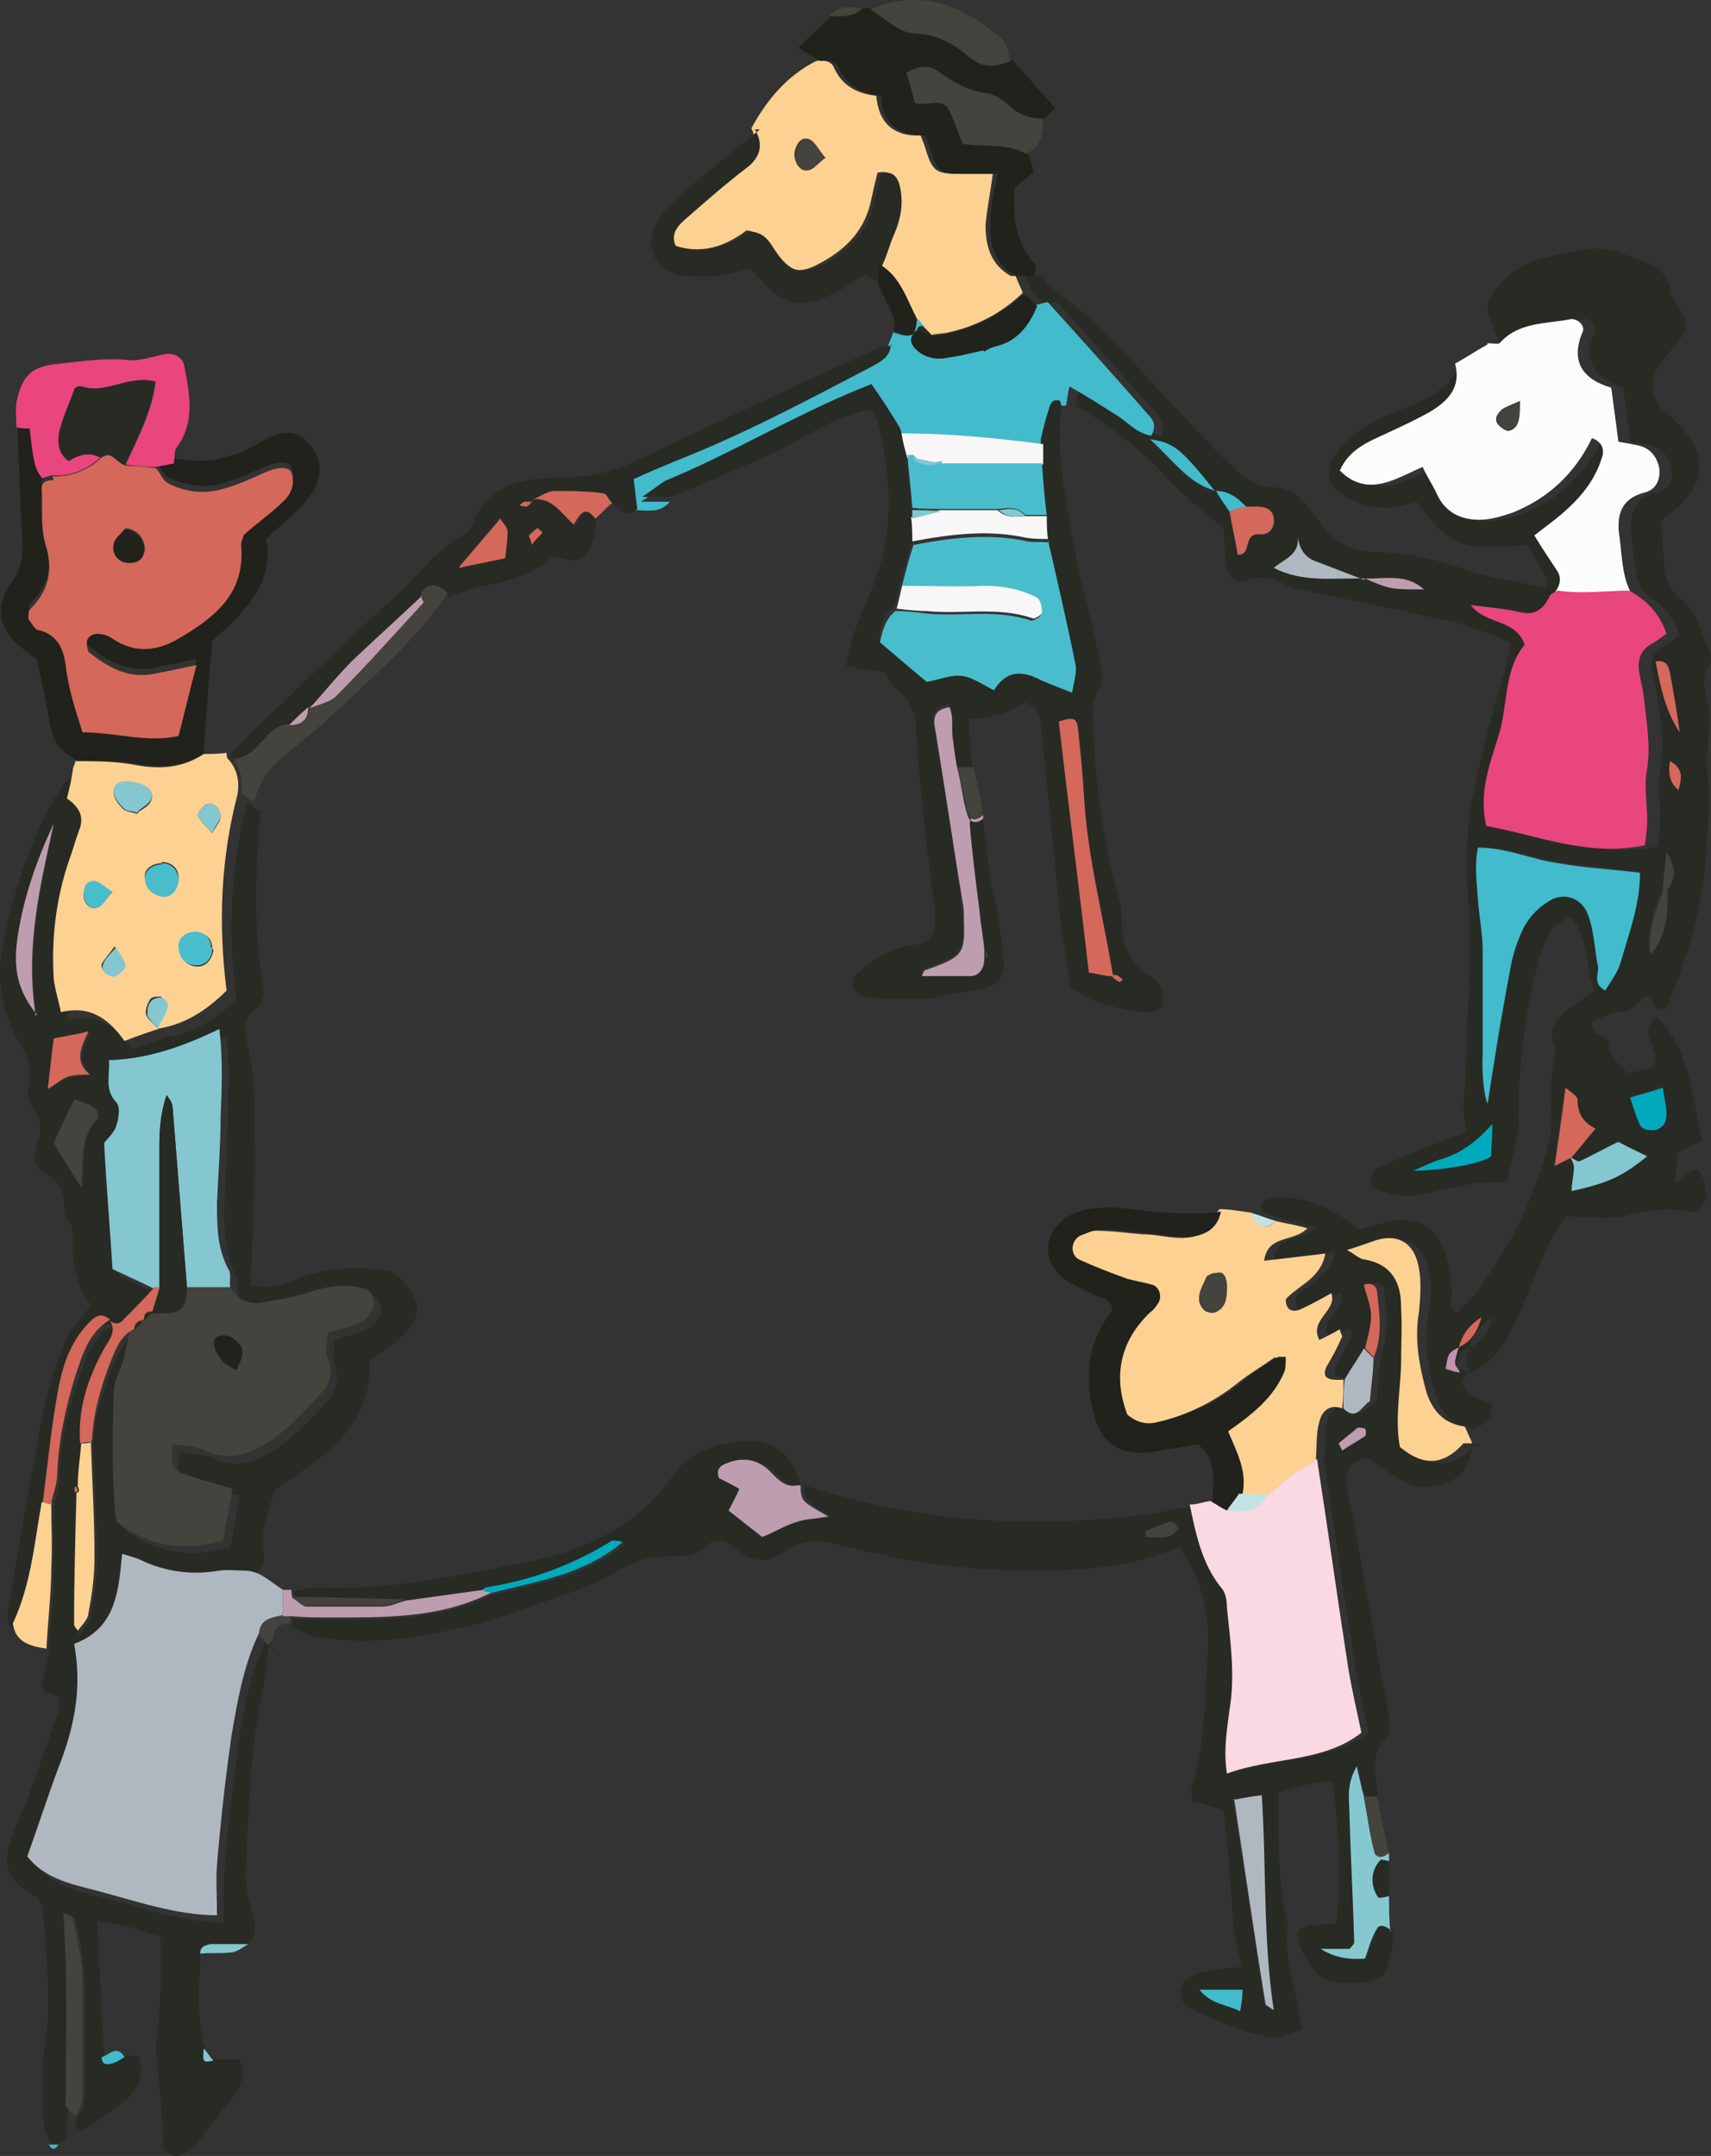 <?xml version="1.0" encoding="UTF-8"?>
<svg id="Laag_2" data-name="Laag 2" xmlns="http://www.w3.org/2000/svg" viewBox="0 0 142.48 179.52">
  <rect x="0" y="0" width="142.48" height="179.52" fill="#333333" stroke="none"/>
  <defs>
    <style>
      .cls-1 {
        fill: #e9457f;
      }

      .cls-2 {
        fill: #c392b0;
      }

      .cls-3 {
        fill: #c3e3e2;
      }

      .cls-4 {
        fill: #272b24;
      }

      .cls-5 {
        fill: #fdd191;
      }

      .cls-6 {
        fill: #20221b;
      }

      .cls-7 {
        fill: #d4685a;
      }

      .cls-8 {
        fill: #86c8d0;
      }

      .cls-9 {
        fill: #00aabd;
      }

      .cls-10 {
        fill: #fafdfc;
      }

      .cls-11 {
        fill: #4abdcd;
      }

      .cls-12 {
        fill: #afb8c0;
      }

      .cls-13 {
        fill: #84c7d0;
      }

      .cls-14 {
        fill: #f8f6f7;
      }

      .cls-15 {
        fill: #be9daf;
      }

      .cls-16 {
        fill: #fad9e2;
      }

      .cls-17 {
        fill: #44433d;
      }

      .cls-18 {
        fill: #42bbcc;
      }
    </style>
  </defs>
  <g id="Laag_1-2" data-name="Laag 1">
    <g>
      <path class="cls-4" d="M122.57,120.18c-.1,1.4-.5,2.6-1.9,3.2-1.4.6-2.8.6-4.1-.2-.9-.5-1.8-1.2-2.7-1.8-1.5.3-2,1.2-1.7,2.6.6,2.8,1.1,5.6,1.6,8.5.6,3.3,1.2,6.6,1.8,9.9.1.8.3,1.9-.2,2.4-1.4,1.5-.7,3.2-.6,4.8h-1.1c-.2-.6-.3-1.3-.6-2.5-.9,1.6-.7,2.8-.6,3.9.2,3.6.3,7.1.4,10.7,0,.2-.2.4-.4.6h-2.4c1,.73,2.23,1,3.7.8.3-.8.5-1.7,1-2.5.2-.4.8-.2,1.2.2v.3c0,.6,0,1.2-.2,1.7-.3,1.8-.6,2.1-2.5,2.3-2.8.3-3.8-.3-4.9-2.8-.2-.4-.3-.9-.4-1.3.9-1.1,2.3-.5,3.3-.9.4-2.8.2-8.6-.3-11.8-.7.1-1.4.2-2.1.3-.8.2-1.5.4-2.4.7,0,3.8-.1,7.5.8,11.1-.5,2.9.9,5.7,1.1,8.6-.7.3-1.4.5-2,.7h-.2c0-.1-.2,0-.2,0-.8-.2-1.6-.3-2.4-.6-1.5-.6-3.1-1.1-4.5-1.9-1.2-.7-1-2.2.3-2.7.6-.3,1.3-.4,2-.5.6-.1,1.3-.1,2-.2-.3-1.3-.5-2.3-.7-3.4,0-1.5-.2-3.1-.3-4.6-.1-1.7-.3-3.3-.5-5.1-.8-.2-1.7-.5-2.6-.7,0-.5-.2-.9,0-1.2,1.1-3.7,1.1-7.5,1.3-11.3.2-3.1-.5-5.9-2.3-8.6-.6.2-1.2.3-1.9.6-3.3,1.1-6.8,1.3-10.3,1.3-5.4,0-10.7-.7-16-2.1-1.7-.5-3.2-.6-4.7.5-1.3,1-2.9,1-4.2-.3-.8-.8-1.6-.9-2.5,0-.8.7-1.7.7-2.7.7-1.6,0-3.1.3-4.5,1.2-2.3,1.4-4.8,2.1-7.3,3-1.7.6-3.4,1.2-5.1,1.6-4.2,1-8.4,1.7-12.8.9-.7-.1-1.3-.5-1.9-.8v-.7c1.1,0,2.1.1,3.2.1,4.6,0,9.2,0,13.5-2.1,3.8-.9,7.8-1.5,11.1-4.3-.5,0-.8-.2-.9-.1-3.2,2-6.7,3.4-10.5,3.9,0,0-.2.2-.3.2-2.2.3-4.3.6-6.5.9-3.1,0-6.2-.1-9.4-.2,0-.2,0-.5-.1-.7.6,0,1.2-.3,1.8-.3,5.8.3,11.4-.9,17-2,5.1-.9,9.8-2.9,12.9-7.5.8-1.1,1.9-1.8,3.2-2.2,3.3-1,6.2-.8,7.3,3.2-1,.2-1.5-.4-2.1-1-1-1-2.2-1.3-3.6-.9-.5.2-1.1.5-.8,1.3.6.3,1.2.6,1.7.9-.3.7-.6,1.2-.9,1.8,1,.8,1.9,1.5,2.8,2.2,1-.5,1.8-1,2.7-1.2.8-.3,1.7-.3,2.8-.5-.9-.5-1.5-.8-2-1.3-.3-.3-.2-.8-.3-1.3,6,1.9,12.1,3,18.4,3,4.8,0,9.6-.2,14.3-1.4.5,2.4.9,4.9,2.6,6.9.3.4.4,1.1.5,1.7.3,2.8.7,5.7.2,8.6-.3,1.6-.5,3.3-.2,5.2,3.7-1.5,7.9-.9,11.2-3.4-.4-1.9-.8-3.7-1.1-5.4-.9-5.8-1.8-11.6-2.6-17.4.1-1.1,0-2.1.3-3.2.2-.9.9-1.4,1.9-1.1,1.1,1.1,1.5-.2,2.2-.6,0-1.2.2-2.4.3-3.6.7-1.8.5-3.7.3-5.5,0-.3-.3-.9-1.1-.6.2.9.6,1.7.6,2.6s-.3,1.8-.5,2.7c-.5.9-1.1,1.7-1.6,2.6-1.4,0-1.8-.2-1.4-1.1.4-.8.9-1.7,1.3-2.5,0-.2-.1-.4-.2-.6-.6.3-1.1.6-1.7.9-.9-1.7,1.5-2.4,1-3.9-.9.5-1.8,1-2.7,1.4-.7.3-1.1,0-1.1-.9,1-1.2,2.9-1.7,3.3-3.8-1.7.2-3.3.4-5.1.6.3-2.2,2.5-1.5,3.6-2.7-1.1-.2-1.9-.4-2.6-.6-.7-.2-1.4-.5-2.1-.7h.1c-.2-1.2.7-1,1.3-1.2,2.6,0,4.9,1.1,6.8,2.7.9-.2,1.7-.5,2.6-.7,2.1-.4,3.6.3,4.4,2.2.4,1,.5,2.1.7,3.1.2.7-.3,1.6.3,2.4,1.8-1.3,2.7-3.2,3.8-4.8,1.9-2.9,3.7-7.5,4.2-10.5,0-2.2-.1-4.5.4-6.7-.8-1.7,0-2.7,1.4-3.6.6-.4,1.1-.8,1.8-1.3-.8-2-.4-4.3-2-6.2-.7.5-1.4.8-1.7,1.3-.5.9-.9,1.9-1.1,3-1.1,4.4-1.6,8.9-1.5,13.4-.3,1.4-.6,2.9-1,4.5-2-.2-3.7.2-5.4.6-1.9.5-4,.9-5.8-.3-.3-.9.1-1.4.8-1.7,2.3-1,4.6-1.9,7-2.8,0-.6-.1-1.1-.2-1.7,0-1.1.1-2.1.2-3.2,0-4.8.6-9.5.2-14.3-.2-3-.2-6,.4-8.9.4-1.9.8-3.7,1.3-5.6.6-2.4,1.4-4.7,1.9-7.1-1.9-.7-3.5-1.4-5.3-1.8-3.6-.8-7.2-1.5-10.9-2.3-.9-.2-1.9-.3-2.7-.7-1-.6-1.9-.7-3-.4-1.2.4-1.7-.1-1.9-1.4-.1-.9-.1-1.9-.2-2.9-1.6-1.4-3.4-2.7-4.8-4.3-2.2-2.4-4.7-4.3-7.5-5.9,0-.4.2-.8.3-1.6,1.4.9,2.5,1.5,3.6,2.2,1,.6,1.9,1.7,3.2,1.9.5-.9,0-1.3-.3-1.8-2.8-3.1-5.5-6.2-8.3-9.3-.1-.1-.6.1-1,.2-.4-.3-.8-.7-1.1-1-.2-.5-.4-.9-.6-1.4h1.5c.2.3.3.7.6.9,4.3,3,7.6,7.2,11.2,10.9,1.3,1.4,2.6,2.8,4,4.1.9.9,1.9,1.7,3.4,1.7,1.9,0,2.9,1.7,3.9,3,1.2,1.7,2.6,2.3,4.5,2.4,2.7,0,5.2.6,7.7,1.5,2.1.7,4.4,1,6.6,1.5v-.9c-.5-.9-1.1-1.8-1.6-2.7-5.6.5-6.4.1-9.2-3.6-1.9.7-3.8.7-5.7-.3s-2.1-2.4-.7-4.1c1.5-1.7,3.4-2.7,5.4-3.4,1.8-.7,3.5-1.5,4.5-3.3,0-.2.4-.2.6-.3.5,1.8-.6,3-1.9,3.9-1.2.8-2.6,1.3-3.8,1.9-1.5.7-3.1,1.4-3.9,3.1,2.3,2.3,4.6.8,6.9-.3.5.9.9,1.6,1.2,2.3.7,1.5,2,2.1,3.5,2.1.9,0,1.9-.3,2.8-.6,3-1.2,5.1-3.4,6.6-6.2.8.3,1.1.9.8,1.7-.6,1.9-1.9,3.3-3.3,4.6-.7.6-1.5,1.2-2.3,1.8.7,1,1.2,1.9,1.8,2.8.6.9.3,1.6-.3,2.2-.5,1-1.2,1.6-2.5,1.4-1.3-.3-2.6-.4-4.1-.6,1.3,1.7,3.8,1,4.5,3.3-1.8,2-1.5,4.8-2.1,7.3-.7,2.5-1.8,4.9-1.1,7.8,4.3.8,8.5,2.6,13.2,1.6,0-.8.2-1.5.2-2.1,0-1.4-.3-2.9,0-4.3.4-2.1,0-4-.3-6.1,0-.7-.3-1.4-.4-2.1-.2-1.1.3-1.8,1.3-2.3.4-.2.7-.5,1-.7-.6-1.8-1.8-2.8-3.1-3.6-.7-1.4-.7-3-.9-4.5-.2-1.9.1-3.3,2.2-3.8.9-.2,1.3-1,1.1-2s-.8-1.7-1.8-1.9c-.5-.1-1.1-.2-1.6-.3-.2-1.6-.4-3-.6-4.5-2.4-.8-3.4-2.2-2.4-4.6.2-.6-.4-1.3-1-1.1-2,.5-4.3.3-5.9,2-.2.2-.7,0-1,0-.3-1.4-1.6-2.7-.6-4.1,1.1-1.6,2.7-2.7,4.7-3.1,1.4-.3,2.8-.7,4.2-.7,1.2,0,2.5.7,3.7,1.1,1.2.4,2.1,1.1,2.2,2.5,0,.3.3.6.5.9,1.1,1.8,1.1,2,.1,3.4-.4.5-.8.9-1.2,1.4-1.3,1.7-1.1,3.3.5,4.6,3.6,3.1,3.4,6-.6,8.7,0,1.1.1,2.3.2,3.4,0,1.2.3,2.3,1.4,3.2,1.4,1.1,1.7,2.8,2.4,4.4.1.3.2.8,0,1-1,1.5,0,3,0,4.5,0,1.4-.3,2.9-.2,4.3.3,2.8,0,5.5-.2,8.3-.4,4.1-1.7,7.9-3.2,11.6-1,.2-1.1-.4-1.3-1h-.5c-.6.6-1.1,1.2-2.1,1.3-.8,0-1.6.5-2.3.8-.3,1.3,1.7.9,1.4,2.3,0,.5.9,1.3,1.6,2,.7-.2,1.5-.3,2-.5,1.1-1.5-1.5-2.8.4-4.2,2.8,2.8,2.9,6.6,3.8,10.3-.7.3-1.3.6-2.1,1,0,.7-.1,1.5-.2,2.5.4-.2.7-.3.8-.5.6-.7,1.2-.8,1.5,0,.2.4.3.9.3,1.4,0,.9-.7,1.7-1.6,1.5-1.8-.4-3.5,0-5.3.4-1.5.3-3.1,0-4.7,0-1.9,2.3-2.7,5.3-4,8.2-.9,2-1.9,3.9-4,4.8-.1-.3-.4-.5-.4-.8,0-.5.2-.9.3-1.3,1-.4,1.6-1.1,1.9-2.5-1.1.8-1.6,1.5-1.9,2.5-.3.2-.6.3-.8.6s-.2.8-.3,1.2c.4,0,.8.2,1.2.3-.9.5-.8,1.2-.2,1.7s1.4.7,2,1c0,1.3-.7,1.6-1.5,2-1.8-.2-2.8-1.3-3.2-2.9-.7-2.2-1-4.4-.6-6.7.2-1.2.3-2.4,0-3.5-.4-2.5-2.2-3-3.9-2.3-.5.2-1.1.4-2.1.7.8.4,1.1.7,1.5.8,2.2.5,2.9,2,3,3.9v5c-.1,2.3-.6,4.5-.1,6.7,1.9,1.6,3.7,1.6,5.3-.3.1-.1.5,0,.7,0l-.8-.2ZM138.47,73.88c-.6,1.7-1.4,3.4-1.1,5.5,1.3-1.7,1.3-3.5,1.4-5.3.9-1,.8-2,0-3.2-.1,1-.2,1.9-.3,2.9v.1ZM101.27,40.88c.4.6.8,1.1,1.1,1.7.2,1.2.5,2.5.7,3.7,1.3,0,.4-1.9,1.8-1.7.9,0,1.3-.6,1.2-1.4-.1-.9-1-.8-1.7-.9h-.7c-.7-.7-1.4-1.3-2.5-1.3-2.9-3.6-3.4-4-5.4-4.3,2,1.8,3.1,3.7,5.5,4.3v-.1ZM113.67,48.28c-1.3-.5-2.6-1.1-3.9-1.5-1-.3-1.5-.9-1.6-2,0,1.4-1.1,1.7-2,2.5,2.5,1.3,5.1.8,7.6.9,2.1.9,2.2.9,4.9.9-1.5-1.3-3.2-1-4.9-.8h-.1ZM130.77,96.38c.6-.8,1.3-1.6,2-2.4-.9-.5-1.5-1.3-1.5-2.4,0-.3-.5-.5-1-1-.3,2.3-.6,4.3-.9,6.5.6-.3,1-.5,1.4-.7.1.3.3.6.3.8,0,.6-.1,1.3-.2,2,3.1-.7,4.1-1.2,6.3-2.9-.9-.4-1.7-.9-2.4-1.2-1.1.6-2.1,1.1-3.2,1.6-.2,0-.5-.2-.8-.3h0ZM123.87,91.88c.7-4,1.3-7.6,1.9-11.3.2-1.2.6-2.3,1.1-3.4.4-.8,1.1-1.6,1.9-2.1,1.4-.9,3-.4,3.5,1.1.4,1.3.5,2.8.8,4.2.1.6-.4,1.4.6,2,.5-.8,1.1-1.6,1.3-2.4.7-2.4,1.6-4.7,1.6-7.4-2.4-.3-4.6-.5-6.8-.8-2.2-.4-4.3-1.2-6.7-1.3-.3,1.5-.1,2.9,0,4.3.1,1.4.4,2.9.4,4.3v8.6c0,1.3,0,3.5.4,4.1v.1ZM102.67,149.88c.9,5.9,1.8,11.4,2.6,17,0,.2.4.3.7.6-.8-6-.6-11.9-1-17.9-.8.1-1.4.2-2.4.4l.1-.1ZM124.27,93.58q-1.9,2.2-4.1,2.9c-.8.2-1.5.6-2.5,1,2.4,0,5.8-.6,6.5-1.2,0-.6,0-1.3.1-2.7ZM139.87,60.98c-.3-1.6-.5-3.3-.8-4.9,0-.4-.1-1.2-1.2-1,.4,2,.8,4.1,2,5.9ZM135.77,91.38c.3.9.5,1.5.7,2,.3.6.8.7,1.4.6.7-.1.9-.7.9-1.3,0-.7-.2-1.3-.3-2.2-.9.3-1.6.5-2.7.8v.1ZM103.47,165.68h-3.6c1.1,1.3,2.3,1.2,3.4,1.8,0-.6.1-1.1.2-1.8h0ZM139.07,63.38c-.2,1.07.03,1.87.7,2.4.3-.9.3-1.8-.7-2.4ZM95.47,127.48v.5h1.7c.4,0,1-.6,1-.7-.2-.8-.8-.5-1.4-.3-.4.2-.8.4-1.2.5h-.1ZM111.47,120.18l.3.6c.6-.4,1.3-.7,1.9-1.2v-.6c-.1-.1-.5-.2-.6-.1-.6.4-1.1.9-1.6,1.3h0Z"/>
      <path class="cls-4" d="M22.37,137.08c-.2,1.4-.3,2.8-.6,4.2-1,4.9-1.1,9.9-1.3,14.9,0,1.3.4,2.5.7,3.8.2.8,0,1.4-.5,1.9h-3.1c-.5,0-.9.1-.9.8,0,2.6-.4,5.3.4,7.8-.2,1.2-.1,1.2.8,1h2.1c.5,1.2.1,2.3-.7,3.3-1,1.2-1.9,2.4-2.8,3.6-.8.7-1.6,1.8-2.8.6-.2-2.9-.4-5.8-.7-8.6.5-3,.4-6.1.4-9.1-1-.3-1.7-.6-2.5-.8-.9-.2-1.8-.4-2.8-.6.2,4,.4,7.6.6,11.3,0,.7.6.6,1,.5.3-.1.6-.4.9-.5h1c.5,1.7-.1,3-1.5,4-1,.8-2.1,1.5-3.2,2.2-.1,0-.4-.1-.6-.2,0-.3.1-.7.2-1,.7-.6.6-1.5.6-2.3v-7.8c0-2.2-.3-4.2-.8-6.3,0-.2-.5-.3-.8-.5.4,5.5.2,10.8.2,16.1,0,1-.2,1.9-.2,2.9-.2,0-.3,0-.4.2h-.8c-.8-1.4-.8-2.9-.7-4.4v-2.8c.9-4.3.2-8.5,0-12.5-.3-.4-.3-.7-.5-.8-3.1-1.7-2.9-3.3-1.6-6.2,1.3-2.9,2.2-6,3.3-9,.1-.4.1-.9.2-1.5-.5-.2-.9-.3-1.3-.4,0-.2-.2-.4-.2-.6.2-.9.4-1.8.6-2.7.1-2.2.4-4.5.4-6.7v-5.3c.2-.8.4-1.6.5-2.4,0-2.8.6-5.5,1.5-8.1.6-1.8,1.1-3.6,2.9-4.7.6,1-.2,1.7-.6,2.5-1.3,2.4-2.1,4.9-1.9,7.7,0,1.2-.2,2.4-.3,3.6-.1.2-.2.3,0,.5,0,3.7-.1,7.3-.2,11,0,0,.1.2.3.5.3-.6.8-1,.9-1.5.2-1.5.5-3.1.5-4.6,0-3.2-.2-6.4-.3-9.6,0-2.2.7-4.4,1.5-6.4.5-1.2.9-2.4,2.2-3-.2.9-.4,1.8-.6,2.8-.2.9-.7,1.8-.8,2.7-.1,3.6-.2,7.2.2,10.7,2.8,2.2,5.7,2.4,8.9,1.6.3-1.5.5-2.9.8-4.3-1.5-.5-2.9-.8-4.2-1.3-.9-.3-1.1-.7-.8-2.4.9.2,1.9.2,2.7.5,2.2,1.1,4,.2,5.7-1,1.4-1,2.7-2.4,3.9-3.7.7-.8,1-1.8.6-3-.2-.6,0-1.3,0-2.1,1.3-.5,2.8-.5,3.6-1.7.5-.8.2-1.8-.6-2-1.4-.4-2.8-.3-4.2.2-1.5.4-3,.7-4.5,1-1,.2-1.9-.3-2.4-1.3,0-.5,0-1-.1-1.4-.9-1.8-1-3.7-1-5.6.1-2.4.2-4.8.3-7.2,0-2.3.2-4.7-.1-7.3-3,1.5-5.9,2.4-9.2,2.6,0,1.3-.4,2.4.6,3.5.3.4.1,1.4,0,2-.2.6-.8,1.1-1,1.4.3,3.8.5,7.3.7,10.5,1.3.6,2.3,1.1,3.4,1.6-.8.9-1.7,1.7-2.5,2.6-.3.3-.7.6-1.2.2-.5-.5-1-.6-1.5,0-1.6,1.5-2.4,3.6-2.8,5.7-.6,3.1-.9,6.3-1.3,9.5-.6,3.4-.9,6.9-2.4,10.1-1.1-.3-1.1-1.1-1-2,.4-2.3.8-4.7,1.2-7,.5-2.6.9-5.1,1.4-7.7.5-2.9,1.3-5.8,2.6-8.5.6-.7,1.2-1.4,1.7-2.1-1.1-1.4-1.4-2.9-1.5-4.4-.1-1,.3-2.2-.7-3,0-1.5,0-2.8-1.7-3.6-1-.5-.8-1.7-.5-2.6.3-1,.3-1.7-.3-2.6-.4-.5-.6-1.4-.5-2,.3-1.4,0-2.5-.8-3.7-1.5-2.6-1.9-5.5-1.3-8.3,1-4.6,2.3-9,4.9-13,.4-.6.8-.8,1.5-.7-.2.8-.4,1.6-.5,2.4.9.7,1.5,1.5,1,2.7-.3.8-.5,1.6-.8,2.4-1.1,3.2-1.5,6.5-1.3,9.9,0,.9.4,1.8.6,2.8,2.5-.7,4,.5,5.3,2.4,1-.4,1.9-.7,2.8-1h0c2.4-.3,4.2-1.5,5.9-3.2-.7-5.5-.5-10.9.9-16.3.4.2.7.5,1.1.7-.4,5-.6,10,.3,14.9,0,.5-.2,1.2-.6,1.5-1.2.8-1,1.8-.8,2.8.7,2.9.7,5.9.6,8.9v2.1c0,3-.2,6.1-.3,9.2,1.3.3,2.5.2,3.7-.4,2.6-1.1,5.3-1.2,8-.7.2.1.4.3.6.4,2,2,2.1,3.3.2,5.1-.7.7-1.7,1.2-2.6,1.9.3,5.6-4,8.1-7.9,10.8-.3,1.1-.7,2.1-.9,3.1-.1.9,0,1.9,0,2.8,0,.5-.6.9-1,1.4-.7,0-1.4-.1-2.1,0-2.3.4-4.5.2-6.6-.9-.4-.2-.9-.3-1.5-.5-.3,3.1-.5,6.2-4,7.5.7,3.6,0,7-1.3,10.3-.9,2.4-1.7,4.9-2.6,7.4,1.4,1.8,3.6,2.3,5.6,2.8,3.4.9,6.8,2.1,10.2,2.1,0-1.6-.1-2.9,0-4.2.3-3.6.7-7.1,1.2-10.7.4-2.9,1-5.9,2.3-8.6.3.4.6.7.9,1.1l-.7-.6ZM3.07,84.48c-.9-5.8.4-10.9,1.5-16-1.4,3-2.6,6.1-3,9.4-.3,2.1-.3,4.2,1.6,6.5l-.1.1ZM6.27,91.58c-.6,1.4-1.2,2.5-1.7,3.6.7,1.2,1.4,2.3,2.3,3.7.2-2.2-.2-4.2,1.3-5.7v-.7c-.2-.2-.3-.3-.5-.4-.3-.2-.7-.2-1.3-.5h-.1ZM7.47,89.48c-1.1-1.2-.5-2.2,0-3.5-1.2.2-2.1.4-2.9.6-.2,1.4-.3,2.7-.5,4.2.6-.4,1.1-.8,1.6-1s1.1-.1,1.9-.2l-.1-.1Z"/>
      <path class="cls-5" d="M84.57,22.98c.2.5.4.9.6,1.4-1.73,1.67-3.8,2.77-6.2,3.3-.4.1-.9.1-1.4.2-.2-.2-.5-.5-.7-.7s-.3-.4-.5-.6c-.9-1.7-1.4-3.6-3.2-4.6.3-.9.6-1.8,1-2.6.6-1.4.8-2.7.4-4.2-.2-.6-.5-1-1.5-.8-.2.8-.4,1.7-.6,2.6-.6,2.4-2.2,3.9-4.3,5-1.7.9-2.5.6-3.7-.9-.6-.7-.9-1.7-2.3-1.9-1.7,1.3-3.8,2.1-6.2,1.2-.4-1.1.4-1.8,1-2.4,1.6-1.4,3.3-2.8,4.9-4.1,1.1-.9,1.3-1.9.7-3.2,1.3-2.4,3-4.4,5.4-5.6.6-.1,1.3,0,1.5.6.7,1.5,1.9,2.1,3.5,2.3.2,2.4,1.6,3.4,3.7,3.3.1.3.2.5.3.8.7,2.3.9,2.4,3.2,2.4h2.5c-.2,1.6-.5,3-.6,4.3,0,1.8.5,3.3,2.1,4.2h.4ZM68.67,13.18c-.6-.7-.9-1.4-1.4-1.6-.6-.2-1,.5-1.1,1.1-.1.7.4,1.6,1,1.5.4,0,.8-.6,1.4-1h.1Z"/>
      <path class="cls-10" d="M123.87,28.58c.4,0,.9.1,1,0,1.6-1.8,3.9-1.6,5.9-2,.6-.1,1.3.6,1,1.1-1,2.4,0,3.9,2.4,4.6.2,1.5.4,2.9.6,4.5.6.1,1.1.2,1.6.3,1,.2,1.6.9,1.8,1.9.1.9-.2,1.7-1.1,2-2.1.5-2.5,1.9-2.2,3.8.2,1.5.2,3.1.9,4.5-2,.1-4,.4-5.9,0-.2,0-.4.2-.6.3.6-.7.9-1.4.3-2.2-.6-.9-1.2-1.8-1.8-2.8.9-.7,1.6-1.2,2.3-1.8,1.5-1.3,2.7-2.7,3.3-4.6.3-.8,0-1.4-.8-1.7-1.4,2.9-3.6,5-6.6,6.2-.9.3-1.8.6-2.8.6-1.5,0-2.8-.6-3.5-2.1-.3-.7-.8-1.4-1.2-2.3-2.3,1-4.6,2.6-6.9.3.8-1.8,2.4-2.4,3.9-3.1,1.3-.6,2.6-1.2,3.8-1.9,1.4-.9,2.4-2,1.9-3.9.9-.5,1.8-1.1,2.7-1.6v-.1ZM126.57,33.48c-.9.4-1.2.5-1.5.7-.4.3-.7.7-.3,1.2.2.2.6.5.8.5.3,0,.7-.3.8-.6.2-.4.1-.9.2-1.7v-.1Z"/>
      <path class="cls-5" d="M13.17,85.68c-.9.3-1.8.6-2.8,1-1.3-1.8-2.8-3-5.3-2.4-.2-1-.5-1.9-.6-2.8-.2-3.4.2-6.7,1.3-9.9.3-.8.5-1.6.8-2.4.5-1.2,0-2-1-2.7.2-.8.4-1.6.5-2.4,0-.2.2-.5.2-.7,1.6,0,3.3,0,4.9.3,2.1.4,4,.3,5.8-.9.6,0,1.3,0,1.9-.1,0,.2,0,.5.2.6.67.8.9,1.77.7,2.9-1.4,5.4-1.6,10.8-.9,16.3-1.7,1.7-3.6,2.9-5.9,3.2.3-.6.7-1.2.9-1.9,0-.2-.3-.7-.5-.8-.3,0-.8,0-.9.3-.2.3-.4.9-.3,1.2.1.4.6.7.9,1.1l.1.1ZM17.67,78.98c0-.8-.5-1.3-1.3-1.3s-1.4.5-1.4,1.2c0,.9.6,1.6,1.5,1.6.7,0,1.2-.6,1.3-1.4l-.1-.1ZM13.47,71.88c-.8,0-1.5.5-1.4,1.2,0,.9.8,1.6,1.6,1.5.7,0,1.2-.7,1.2-1.5s-.6-1.3-1.4-1.3v.1ZM11.47,67.68c.3-.3.9-.5,1.1-1,.3-.6-.1-1.1-.8-1.3-.3-.1-.7-.2-1-.2-.7-.1-1.3,0-1.3.8,0,.5.4,1,.8,1.4.2.2.6.2,1.2.4v-.1ZM9.37,74.28c-.7-.4-1.1-.8-1.5-.9-.7,0-.9.6-.9,1.2s.5,1.2,1.1,1c.4-.1.7-.7,1.3-1.3ZM9.57,78.78c-.5.7-.9,1.1-1.1,1.5-.1.5.6,1.1,1.1.9.4-.1.9-.6.8-.9,0-.4-.5-.9-.9-1.6l.1.1ZM17.67,69.38c.4-.7.7-1,.7-1.4,0-.6-.5-1.2-1.1-1-.3,0-.8.7-.8.9.2.5.6.8,1.2,1.5Z"/>
      <path class="cls-6" d="M17.07,62.68c-1.8,1.2-3.7,1.3-5.8.9-1.6-.3-3.3-.2-4.9-.3-1.2-.6-2-1.5-2.2-3-.3-1.8-.7-3.5-1.1-5.4-.3-.2-.7-.5-1.1-.8-2.1-1.6-2.5-3.6-1-5.6.8-1.1.9-2,.9-3.3-.2-3.2-.3-6.5-.4-9.7.3,0,.7,0,1.1.1.1,1,.2,1.9.4,2.8,0,.4.3.9.6,1.3,0,.1.6-.1.9-.2-.5,0-1,.1-1,.7,0,1.6-.2,3.2.3,4.6.7,2.2.3,4-1.3,5.5-.1.1,0,.5-.1.8.2.3.5.8.9.9,1.6.4,2.1,1.4,2.2,2.9.2,1.9.8,3.7,1.4,5.6,2.7,0,5.3.9,8,.3.5-1.9,1-3.7,1.5-5.9-1.4.3-2.4.5-3.4.7-2.2.5-4-.5-5.6-1.8-.2-.2-.2-.7-.1-1s.6-.5.8-.5c.5,0,1,.1,1.3.4,1.8,1.3,3.8,1,5.5,0,2.9-1.7,5.7-3.7,5.2-7.8,0-.3.1-.7.2-.8,1.2-1,2.4-1.9,3.4-2.9.6-.6,1-1.4.6-2.3-.2-.5-1.1-.5-2.3,0-1.1.5-2.2,1-3.3,1.3-1.5.5-3.1.3-4.6-.4-.5-.2-.7-.9-1.1-1.3.5-.1,1.1-.2,1.6-.3,2.6.5,4.9,0,7.2-1.4,1.8-1.1,3-.9,3.9.1,1.2,1.2,1.3,3,0,4.6-.9,1.2-2.2,2.1-3.5,3.4.7,3.9-2.1,6.3-4.5,8.5-.3,3.2-.5,6.1-.7,8.9l.1.4Z"/>
      <path class="cls-18" d="M76.47,26.58c.2.2.3.4.5.6-.2,0-.4,0-.5.2-.7.5-.8,1.1-.2,1.7.7.7,1.6.9,2.6.7s2-.4,3-.6c.3-.1.5-.2.8-.4,1.9-.4,2.9-1.7,3.6-3.4.3,0,.9-.3,1-.2,2.8,3.1,5.6,6.2,8.3,9.3.4.4.8.9.3,1.8-1.3-.2-2.1-1.3-3.2-1.9-1.1-.7-2.2-1.4-3.6-2.2-.2.7-.2,1.2-.3,1.6h-.5c-.6-.2-.8.2-.9.6-.2.9-.5,1.7-.7,2.6-3.9-.4-7.8-.9-11.8-.9-.8-1.2-1.6-2.3-2.4-3.7-5.8,2.3-11.1,5.5-16.8,7.9-.6.2-1.1.7-2.3,1.5h2.4c-.8,1-1.9.7-2.9.7,0-.8-.2-1.6-.3-2.5,1.3-.6,2.5-1.1,3.7-1.6,5.6-2.2,10.9-5,16.2-7.8.7-.4,1.5-.7,1.5-1.8.1-.4.3-.7.4-1.1,1.5.5,1.7.4,1.9-1l.2-.1Z"/>
      <path class="cls-4" d="M74.17,28.68c0,1-.8,1.4-1.5,1.8-5.3,2.7-10.6,5.6-16.2,7.8-1.2.5-2.4,1-3.7,1.6.1.9.2,1.7.3,2.5-.9.9-1.5,0-2.1-.5-.2-.3-.4-.7-.6-.7-1.4-.1-2.7-.3-4.1-.2-.6,0-1.2.5-1.8.8h-.7c-.2,0-.3.2-.4.3.2,0,.4.2.6.1.2,0,.3-.3.5-.5,1.6-.2,2.4,1.2,3.4,2.1.5-.8.9-1.8,1.8-.5-.1.7-.1,1.4-.4,2.1-.2.5-.7,1.1-1.1,1.2-.6.2-1.3-.1-2.1-.3-1.4,1.4-3.3,2-5.3,2.4-1.2.2-2.3.6-3.4,1-.87-.87-1.6-.87-2.2,0-1.9,1.8-3.9,3.5-5.8,5.4-1.3,1.3-2.4,2.6-3.6,4h0c-.5.5-1,.9-1.6,1.4-1.2,0-1.8.9-2.5,1.6-.7.7-1.3,1.3-2.3,1.3-.1-.2-.2-.4-.2-.6,1.4-1.4,2.9-2.9,4.4-4.3,2.9-2.8,5.9-5.7,8.9-8.4,2.2-1.9,3.8-4.4,6.4-5.7.2-.1.3-.3.4-.6,1.3-3.4,4.2-4,7.2-4,2.5,0,4.7-.5,6.9-1.6,6.5-3.1,13-6.1,19.5-9.1.4-.2.9-.2,1.4-.3l-.1-.1ZM38.27,47.18c1.3-.3,2.5-.5,3.8-.8,0-.8.2-1.5.2-2.2,0-.4-.4-.7-.6-1.1-1.2,1.4-2.2,2.6-3.4,4v.1ZM44.27,45.28c.4-.4.6-.7.9-1-.1-.1-.4-.4-.4-.4-.3.2-.5.4-.7.6,0,0,0,.3.2.7v.1Z"/>
      <path class="cls-6" d="M84.57,22.98c-1.6-.9-2.2-2.5-2.1-4.2,0-1.4.3-2.8.6-4.3h-2.5c-2.3,0-2.5,0-3.2-2.4,0-.2-.2-.4-.3-.8-2.2,0-3.6-.9-3.7-3.3-1.6-.2-2.8-.8-3.5-2.3-.3-.6-.9-.7-1.5-.6-.6-.3-1.1-.6-1.9-1.1,1-1,1.9-1.8,2.7-2.6.9,0,1.9.1,2.7-.7h.7c1.2.7,2.4,1.9,3.7,2,2,.1,3.3,1,4.7,2.1,1,.9,2.2.7,3.3.2,1.2,1.3,2.3,2.6,3.6,4-.3.3-.6.6-.9.9-1.1,0-2.1-.3-2.9-1.1-.5-.5-1.2-.9-1.8-1-1.5-.2-2.7-.9-3.9-1.7-.8-.6-1.8-.7-2.8,0,.2.8.5,1.7.7,2.5,1,.3,2.2-.5,2.8.5.5.9.8,1.9,1.2,2.9,1.9.2,3.7-.1,5.4.9.1.4.3.9.4,1.5-.6.4-1.1.8-1.6,1.3-.1,2.3,0,4.4,1.7,6.3.2.2,0,.7,0,1h-1.6Z"/>
      <path class="cls-4" d="M62.87,10.78c.7,1.2.5,2.3-.7,3.2-1.7,1.3-3.3,2.7-4.9,4.1-.7.6-1.5,1.3-1,2.4,2.4.8,4.4,0,6.2-1.2,1.4.1,1.7,1.1,2.3,1.9,1.1,1.5,2,1.7,3.7.9,2.1-1.1,3.7-2.6,4.3-5,.2-.9.4-1.8.6-2.6.9-.3,1.3.2,1.5.8.4,1.4.2,2.8-.4,4.2-.4.9-.6,1.8-1,2.6v1.7c-.7-.4-1.2-1.3-2.2-.5-.4.3-.8.6-1.2.8-3.2,1.8-4.7,1.6-7.1-1.2-.2-.2-.4-.3-.6-.5-.8.2-1.7.5-2.6.6-.8.1-1.7,0-2.5,0-2.8-.2-3.9-2.5-2.3-4.9.6-.9,1.4-1.6,2.2-2.3,2-1.7,4.1-3.3,6.1-5h-.4Z"/>
      <path class="cls-1" d="M14.57,38.58c-.5.1-1.1.2-1.6.3-.8,0-1.7-.1-2.5-.2,1-2.2,2.2-4.4,2.5-6.9-2.2-.6-4,1.1-6.1.4-.1,0-.5.2-.6.3-.5,1.1-1,2.1-1.2,3.3-.2.9-.2,1.9.7,2.6.8-.5,1.7-.8,2.6-.3-1.1,1-2.4,1.6-4,1.5-.3,0-.8.3-.9.2-.3-.4-.5-.8-.6-1.3-.2-.9-.3-1.9-.4-2.8-.4,0-.8,0-1.1-.1,0-.7-.1-1.5,0-2.1.5-2.3,1.3-3,3.6-3.2,1.9-.2,3.8-.5,5.7-.3,1,.1,2.1-.3,3.1-.5.8-.1,1.5.3,1.6,1.1.4,2.2.9,4.5-.6,6.6-.3.3-.2.9-.3,1.4h.1Z"/>
      <path class="cls-5" d="M122.57,120.18h-.7c-1.7,1.9-3.4,1.9-5.3.3-.4-2.2,0-4.5.1-6.7,0-1.7.1-3.3,0-5,0-2-.8-3.5-3-3.9-.4,0-.8-.4-1.5-.8,1-.3,1.5-.5,2.1-.7,1.8-.7,3.5-.2,3.9,2.3.2,1.1.1,2.4,0,3.5-.4,2.3,0,4.5.6,6.7.5,1.6,1.5,2.7,3.2,2.9.2.4.4.9.6,1.3v.1Z"/>
      <path class="cls-17" d="M85.57,12.88c-1.6-1-3.5-.6-5.4-.9-.4-.9-.7-2-1.2-2.9-.6-1-1.8-.2-2.8-.5-.2-.8-.4-1.7-.7-2.5,1.1-.7,2-.7,2.8,0,1.2.9,2.4,1.5,3.9,1.7.6,0,1.3.6,1.8,1,.8.8,1.8,1.1,2.9,1.1,0,1.1-.1,2.3-1.4,2.9l.1.1Z"/>
      <path class="cls-8" d="M115.87,160.78c-.4-.4-1-.6-1.2-.2-.5.8-.7,1.7-1,2.5-1.4.13-2.63-.13-3.7-.8h2.4c.2-.2.4-.4.4-.6-.1-3.6-.3-7.1-.4-10.7,0-1.1-.3-2.3.6-3.9.3,1.2.4,1.8.6,2.5.3,1.6.5,3.2.9,4.7.1.4.8.3,1.2,0v.7c-.2,0-.6-.2-.7-.1-.8.8-.9,2.1-.2,3.1,0,.1.6,0,.9-.1,0,1,0,1.9.1,2.9h.1Z"/>
      <path class="cls-17" d="M84.17,5.08c-1.2.5-2.3.6-3.3-.2-1.4-1.2-2.7-2-4.7-2.1-1.3,0-2.5-1.3-3.7-2,4.3-1.8,7.8-.3,11,2.5.4.4.5,1.2.7,1.9v-.1Z"/>
      <path class="cls-5" d="M1.07,135.18c1.5-3.2,1.8-6.7,2.4-10.1.3,0,.5.1.8.2,0,1.8.1,3.5,0,5.3,0,2.2-.3,4.5-.4,6.7-1.3-.2-2.6-.5-2.8-2.1h0Z"/>
      <path class="cls-6" d="M73.17,23.68v-1.7c1.8,1,2.3,2.9,3.2,4.6-.2,1.5-.3,1.6-1.9,1v-.9c-.1-.3-.2-.6-.3-.9-.4-.7-.7-1.4-1.1-2.2l.1.1Z"/>
      <path class="cls-17" d="M115.67,154.28c-.4.4-1,.5-1.2,0-.4-1.5-.6-3.1-.9-4.7h1.1c.3,1.6.6,3.1,1,4.7h0Z"/>
      <path class="cls-17" d="M22.37,137.08c-.3-.4-.6-.7-.9-1.1.2-1.2,1.1-1.3,2-1.5h.7v.7c-.7,0-1.3.2-1.4,1,0,.3-.3.6-.5.9h.1Z"/>
      <path class="cls-13" d="M16.67,162.68c0-.6.4-.7.9-.8h3.1c-.5.3-1,.7-1.5.7-.8.1-1.7,0-2.5.1Z"/>
      <path class="cls-4" d="M115.67,157.88c-.3,0-.8.2-.9.1-.7-1-.6-2.3.2-3.1,0,0,.4,0,.7.1v2.9Z"/>
      <path class="cls-17" d="M71.77.68c-.7.8-1.7.6-2.7.7.7-1,1.7-.8,2.7-.7Z"/>
      <path class="cls-13" d="M17.77,171.58c-.9.2-.9.1-.8-1,.3.3.5.7.8,1Z"/>
      <path class="cls-4" d="M74.27,25.88c.1.3.2.6.3.9-.1-.3-.2-.6-.3-.9Z"/>
      <path class="cls-5" d="M101.57,100.68c.9,0,1.8.2,2.7.3h-.1q.8,1.9,2.1.7c.8.2,1.6.3,2.6.6-1.2,1.2-3.3.5-3.6,2.7,1.8-.2,3.4-.4,5.1-.6-.4,2.1-2.2,2.6-3.3,3.8,0,.8.4,1.1,1.1.9.9-.4,1.8-.9,2.7-1.4.5,1.5-1.9,2.2-1,3.9.6-.3,1.2-.6,1.7-.9,0,.2.2.5.2.6-.4.9-.8,1.7-1.3,2.5-.4.9,0,1.2,1.4,1.1,0,.8,0,1.6-.1,2.4-1-.4-1.7.2-1.9,1.1-.3,1-.2,2.1-.3,3.2-.7.4-1.3.8-2,1.3s-1.4,1.1-2.1,1.7c-.8,0-1.6,0-2.4-.1.4-1.9-.5-3.5-1.2-5.2,2-1.4,3.8-2.8,4.7-5,.2-.4,0-.8.1-1.2-.4,0-.5-.1-.6,0-1,.7-2,1.3-2.9,2-2.1,1.7-4.4,2.8-7,3.4-1,.2-1.9,0-2.7-.6-1.2-3.2-.5-6.1,1.9-8.5.3-.2.5-.5.7-.8.3-.5.1-1.3-.5-1.5-.7-.2-1.4-.2-2.1-.5-1.3-.5-2.7-.9-4-1.6-.8-.4-.7-1.6.1-2,.5-.3,1.1-.5,1.7-.5,1.3,0,2.6.2,3.9.3,1.1,0,2.1.3,3.2.3,1.4,0,2.6-.5,2.9-2.1l.3-.3ZM102.17,107.18c0-.2,0-.5-.1-.7,0-.2-.3-.5-.4-.5-.3,0-.7,0-1,.2-.2,0-.3.4-.4.6-.4.8-.7,1.6,0,2.3.2.2.7.3.9.2,1-.4.9-1.3,1-2.1Z"/>
      <path class="cls-1" d="M129.17,49.48c.2-.1.4-.3.6-.3,2,.3,4,0,5.9,0,1.4.8,2.5,1.8,3.1,3.6-.3.2-.7.5-1,.7-1,.5-1.4,1.2-1.3,2.3.1.7.3,1.4.4,2.1.2,2,.6,4,.3,6.1-.3,1.4,0,2.9,0,4.3,0,.7-.1,1.4-.2,2.1-4.7,1-8.8-.8-13.2-1.6-.7-2.9.4-5.4,1.1-7.8.7-2.5.4-5.3,2.1-7.3-.8-2.2-3.2-1.6-4.5-3.3,1.5.2,2.8.3,4.1.6s2-.3,2.5-1.4l.1-.1Z"/>
      <path class="cls-16" d="M105.57,124.48c.7-.6,1.4-1.2,2.1-1.7.6-.5,1.3-.8,2-1.3.9,5.8,1.7,11.6,2.6,17.4.3,1.8.7,3.5,1.1,5.4-3.2,2.5-7.4,2-11.2,3.4-.3-1.9,0-3.6.2-5.2.5-2.9.1-5.7-.2-8.6,0-.6-.1-1.3-.5-1.7-1.6-2-2.1-4.5-2.6-6.9.6,0,1.1-.2,1.7-.3.4.2.8.5,1.2.7,1.4.3,2.6.2,3.4-1.3l.2.1Z"/>
      <path class="cls-18" d="M123.87,91.88c-.3-.6-.5-2.8-.4-4.1v-8.6c0-1.4-.3-2.9-.4-4.3-.1-1.4-.3-2.8,0-4.3,2.4,0,4.5,1,6.7,1.3,2.2.4,4.5.5,6.8.8,0,2.6-.9,5-1.6,7.4-.2.8-.8,1.6-1.3,2.4-1.1-.6-.5-1.4-.6-2-.3-1.4-.3-2.9-.8-4.2-.5-1.6-2.2-2.1-3.5-1.1-.8.5-1.5,1.3-1.9,2.1-.5,1-.9,2.2-1.1,3.4-.7,3.6-1.3,7.3-1.9,11.3v-.1Z"/>
      <path class="cls-15" d="M66.37,123.68h.3c0,.4,0,1,.3,1.3.5.5,1.2.8,2,1.3-1.2.2-2,.2-2.8.5-.9.3-1.7.8-2.7,1.2-.9-.7-1.8-1.4-2.8-2.2.3-.6.6-1.1.9-1.8-.5-.3-1.1-.6-1.7-.9-.3-.8.2-1.1.8-1.3,1.4-.5,2.6-.2,3.6.9.6.6,1.2,1.2,2.1,1Z"/>
      <path class="cls-12" d="M102.67,149.88c1-.2,1.6-.3,2.4-.4.4,6.1.1,12,1,17.9-.4-.3-.7-.4-.7-.6-.9-5.5-1.7-11.1-2.6-17l-.1.1Z"/>
      <path class="cls-6" d="M81.87,29.18c-1,.2-2,.5-3,.6-.9.2-1.8,0-2.6-.7-.6-.6-.5-1.2.2-1.6.4.2.8.3,1.2.5.5,0,.9-.1,1.4-.2,2.4-.6,4.47-1.7,6.2-3.3.4.3.8.7,1.1,1-.7,1.7-1.7,3-3.6,3.4-.3.1-.5.2-.8.4l-.1-.1Z"/>
      <path class="cls-15" d="M23.57,132.38h.7c0,.2,0,.5.1.7.4.2.7.6,1.1.7h6.3c.7,0,1.3-.3,2-.5,2.2-.3,4.3-.6,6.5-.9.2.1.4.2.7.2-4.3,2.2-8.9,2.1-13.5,2.1-1.1,0-2.1,0-3.2-.1h-.7v-2.2Z"/>
      <path class="cls-13" d="M130.77,96.38c.3.1.6.4.8.3,1.1-.5,2.1-1.1,3.2-1.6.7.4,1.6.8,2.4,1.2-2.1,1.7-3.2,2.2-6.3,2.9,0-.7.2-1.4.2-2,0-.3-.2-.6-.3-.8h0Z"/>
      <path class="cls-12" d="M113.67,48.18c-2.5-.1-5.1.4-7.6-.9,1-.8,2.1-1.1,2-2.5.2,1.1.7,1.7,1.6,2,1.3.5,2.6,1,3.9,1.5h0l.1-.1Z"/>
      <path class="cls-7" d="M130.87,96.38c-.4.2-.8.4-1.4.7.3-2.1.6-4.1.9-6.5.5.4,1,.7,1,1,0,1.2.5,1.9,1.5,2.4-.7.8-1.3,1.6-2,2.4h0Z"/>
      <path class="cls-9" d="M40.87,132.58c-.2,0-.5,0-.7-.2,0,0,.2-.2.3-.2,3.8-.6,7.3-1.9,10.5-3.9.1,0,.4,0,.9.1-3.3,2.8-7.3,3.3-11.1,4.3l.1-.1Z"/>
      <path class="cls-7" d="M103.67,42.18h.7c.7,0,1.5,0,1.7.9.1.8-.3,1.5-1.2,1.4-1.4-.1-.6,1.8-1.8,1.7-.2-1.2-.5-2.5-.7-3.7.4-.1.9-.2,1.3-.4v.1Z"/>
      <path class="cls-9" d="M124.27,93.58c0,1.4-.1,2.1-.1,2.7-.7.6-4.1,1.2-6.5,1.2,1-.4,1.7-.8,2.5-1q2.2-.7,4.1-2.9Z"/>
      <path class="cls-12" d="M111.87,117.28c0-.8,0-1.6.1-2.4.5-.9,1.1-1.7,1.6-2.6.3.3.5.5.8.8,0,1.2-.2,2.4-.3,3.6-.7.4-1.1,1.7-2.2.6h0Z"/>
      <path class="cls-7" d="M139.87,60.98c-1.2-1.8-1.6-3.8-2-5.9,1-.2,1.1.6,1.2,1,.3,1.6.6,3.3.8,4.9Z"/>
      <path class="cls-9" d="M135.77,91.38c1.1-.3,1.8-.5,2.7-.8.1.8.3,1.5.3,2.2,0,.6-.2,1.1-.9,1.3-.6.1-1.2,0-1.4-.6-.2-.5-.4-1.1-.7-2v-.1Z"/>
      <path class="cls-17" d="M33.77,133.18c-.7.2-1.3.5-2,.5h-6.3c-.4,0-.7-.4-1.1-.7,3.1,0,6.2.1,9.4.2Z"/>
      <path class="cls-7" d="M114.47,113.08c-.3-.3-.5-.5-.8-.8.2-.9.5-1.8.5-2.7s-.4-1.7-.6-2.6c.8-.3,1.1.3,1.1.6.2,1.8.5,3.7-.3,5.5h.1Z"/>
      <path class="cls-18" d="M101.27,40.88c-2.3-.6-3.5-2.5-5.5-4.3,2,.3,2.5.7,5.4,4.3h.1Z"/>
      <path class="cls-18" d="M103.47,165.68c0,.7-.1,1.2-.2,1.8-1.1-.6-2.3-.5-3.4-1.8h3.6,0Z"/>
      <path class="cls-7" d="M139.07,63.38c1.1.6,1,1.4.7,2.4-.67-.53-.9-1.33-.7-2.4Z"/>
      <path class="cls-15" d="M113.67,48.18h0c1.7,0,3.5-.4,4.9.9-2.7,0-2.8,0-4.9-.9Z"/>
      <path class="cls-17" d="M138.87,74.18c0,1.8,0,3.6-1.4,5.3-.3-2.1.5-3.8,1.1-5.5.1,0,.2.2.3.2h0Z"/>
      <path class="cls-17" d="M95.47,127.48c.4-.2.8-.4,1.2-.5.5-.2,1.1-.6,1.4.3,0,.2-.6.7-1,.7-.5.1-1.1,0-1.7,0v-.5h.1Z"/>
      <path class="cls-15" d="M111.47,120.18c.5-.4,1.1-.9,1.6-1.3.1,0,.5,0,.6.1s.1.5,0,.6c-.6.4-1.3.8-1.9,1.2l-.3-.6h0Z"/>
      <path class="cls-7" d="M121.47,112.18c.3-1,.8-1.8,1.9-2.5-.4,1.4-1,2.1-1.9,2.5h0Z"/>
      <path class="cls-17" d="M138.47,73.88c.1-1,.2-1.9.3-2.9.7,1.1.9,2.2,0,3.2-.1,0-.2-.2-.3-.2v-.1Z"/>
      <path class="cls-2" d="M121.47,112.18c-.1.4-.3.9-.3,1.3,0,.3.3.5.4.8h0c-.4,0-.8-.2-1.2-.3.1-.4.1-.8.3-1.2.2-.3.5-.4.8-.6h0Z"/>
      <path class="cls-3" d="M106.27,101.68q-1.4,1.2-2.1-.7c.7.2,1.4.5,2.1.7Z"/>
      <path class="cls-18" d="M103.67,42.18c-.4.1-.9.2-1.3.4-.4-.6-.8-1.1-1.1-1.7h0c1.1,0,1.8.6,2.5,1.3h-.1Z"/>
      <path class="cls-12" d="M23.57,132.38v2.1c-.9.2-1.9.3-2,1.5-1.3,2.7-1.8,5.7-2.3,8.6-.5,3.5-.9,7.1-1.2,10.7-.1,1.3,0,2.6,0,4.2-3.4,0-6.8-1.2-10.2-2.1-2-.5-4.2-1-5.6-2.8.9-2.5,1.7-5,2.6-7.4,1.3-3.3,2-6.6,1.3-10.3,3.5-1.3,3.7-4.4,4-7.5.6.2,1.1.3,1.5.5,2.1,1,4.3,1.3,6.6.9.7-.1,1.4,0,2.1,0,1.3,0,2.2,1,3.2,1.6Z"/>
      <path class="cls-17" d="M19.17,107.18c.5.9,1.3,1.4,2.4,1.3,1.5-.2,3.1-.5,4.5-1,1.4-.4,2.8-.6,4.2-.2.9.2,1.1,1.3.6,2-.8,1.3-2.3,1.2-3.6,1.7,0,.7-.2,1.5,0,2.1.5,1.2.2,2.2-.6,3-1.2,1.3-2.4,2.7-3.9,3.7-1.7,1.2-3.5,2-5.7,1-.8-.4-1.8-.4-2.7-.5-.2,1.7,0,2.1.8,2.4,1.3.5,2.7.8,4.2,1.3-.3,1.4-.5,2.8-.8,4.3-3.2.9-6.1.6-8.9-1.6-.4-3.5-.3-7.1-.2-10.7,0-.9.5-1.8.8-2.7.2-.9.4-1.8.6-2.8h0c.2-.1.5-.4.7-.6h0c.2-.2.5-.5.7-.7h0c2.1,0,2.9,0,2.9-2.2h3.6l.4.2ZM19.67,114.08c.7-1.5.6-2-.5-2.8-.2-.2-.7-.2-1,0-.6.2-.4,1.2.4,2.1.2.3.6.4,1.1.7Z"/>
      <path class="cls-13" d="M19.17,107.18h-3.6c-.4-5-.8-10-1.2-15,0-.3-.3-.7-.5-1-.5,1.5-.6,2.9-.6,4.3v11.8h-.5c-1-.5-2.1-1-3.4-1.6-.2-3.3-.5-6.7-.7-10.5.2-.3.8-.8,1-1.4.2-.6.4-1.6,0-2-1-1.1-.5-2.2-.6-3.5,3.2-.1,6.1-1.1,9.2-2.6.3,2.6.2,5,.1,7.3,0,2.4-.2,4.8-.3,7.2,0,1.9,0,3.8,1,5.6.2.4,0,.9.1,1.4Z"/>
      <path class="cls-17" d="M37.17,49.58c-2.5,3.6-5.8,6.5-9,9.5-1.4,1.3-2.8,2.5-4.3,3.7-1.4,1.1-2.3,2.3-2.7,4-.4-.2-.7-.5-1.1-.7.2-1.13-.03-2.1-.7-2.9,1,0,1.7-.6,2.3-1.3.7-.7,1.3-1.6,2.5-1.6,1,0,1.5-.4,1.6-1.5h0c.8-.3,1.7-.4,2.2-1,2.5-2.5,4.9-5.2,7.3-7.8,0,0-.1-.4-.2-.6.6-.87,1.33-.87,2.2,0l-.1.2Z"/>
      <path class="cls-17" d="M6.27,176.28c-.3-.3-.5-.6-.8-.9,0-5.3.2-10.6-.2-16.1.3.2.8.3.8.5.5,2.1.9,4.1.8,6.3v7.8c0,.8,0,1.7-.6,2.3v.1Z"/>
      <path class="cls-15" d="M3.07,84.48c-1.9-2.3-1.9-4.4-1.6-6.5.5-3.3,1.6-6.4,3-9.4-1.1,5.1-2.4,10.2-1.5,16l.1-.1Z"/>
      <path class="cls-5" d="M7.57,120.08c.1,3.2.3,6.4.3,9.6,0,1.5-.2,3.1-.5,4.6,0,.5-.5,1-.9,1.5-.2-.3-.3-.4-.3-.5,0-3.7.1-7.3.2-11,0,0,.2,0,.2-.1s0-.3-.1-.4c0-1.2.2-2.4.3-3.6.3,0,.6,0,.9-.1h-.1Z"/>
      <path class="cls-7" d="M4.37,125.28c-.3,0-.5-.1-.8-.2.4-3.2.7-6.3,1.3-9.5.4-2.1,1.1-4.1,2.8-5.7.6-.5,1-.4,1.5,0h0c-1.8,1.1-2.3,2.9-2.9,4.7-.8,2.6-1.4,5.3-1.5,8.1,0,.8-.3,1.6-.5,2.4l.1.2Z"/>
      <path class="cls-7" d="M7.57,120.08c-.3,0-.6,0-.9.1-.2-2.8.6-5.3,1.9-7.7.4-.8,1.2-1.5.6-2.5h0c.5.4.9.2,1.2-.2.8-.8,1.7-1.7,2.5-2.6h.5c-.2.7-.4,1.3-.6,2h0c-.6,0-.8.2-.7.7h0c-.5,0-.8.2-.7.7h0c-1.3.5-1.7,1.7-2.2,2.9-.8,2.1-1.4,4.2-1.5,6.4l-.1.2Z"/>
      <path class="cls-17" d="M6.27,91.58c.7.2,1,.3,1.3.5.2.1.4.3.5.4,0,.2.2.6,0,.7-1.5,1.5-1.1,3.5-1.3,5.7-.9-1.4-1.6-2.5-2.3-3.7.5-1.1,1-2.2,1.7-3.6h.1Z"/>
      <path class="cls-7" d="M7.47,89.48c-.8,0-1.3,0-1.9.2-.5.2-.9.6-1.6,1,.2-1.5.3-2.7.5-4.2.8-.2,1.7-.3,2.9-.6-.6,1.3-1.2,2.4,0,3.5l.1.1Z"/>
      <path class="cls-13" d="M13.17,85.68c-.3-.4-.7-.7-.9-1.1,0-.4,0-.9.3-1.2.1-.2.7-.4.9-.3.3,0,.6.6.5.8-.2.7-.6,1.2-.9,1.9h0l.1-.1Z"/>
      <path class="cls-18" d="M8.47,171.28c.6-.1,1.2-1.1,1.9,0-.3.2-.6.4-.9.5-.4.1-1,.3-1-.5Z"/>
      <path class="cls-18" d="M4.87,178.58c-.3.5-.6.4-.8,0h.8Z"/>
      <path class="cls-7" d="M6.37,123.78c0,.1.1.2.1.4,0,0-.1,0-.2.1-.1-.2-.1-.3,0-.5h.1Z"/>
      <path class="cls-17" d="M68.67,13.18c-.6.5-1,1-1.4,1-.6,0-1.2-.8-1-1.5.1-.6.5-1.3,1.1-1.1.5.2.8.9,1.4,1.6h-.1Z"/>
      <path class="cls-4" d="M77.57,27.88c-.4-.2-.8-.3-1.2-.5.1-.2.3-.3.5-.2.2.2.5.5.7.7Z"/>
      <path class="cls-17" d="M126.57,33.48c0,.9,0,1.3-.2,1.7-.1.3-.5.6-.8.6s-.6-.3-.8-.5c-.4-.5,0-.9.3-1.2.3-.2.6-.3,1.5-.7v.1Z"/>
      <path class="cls-11" d="M17.67,78.98c0,.8-.5,1.4-1.3,1.4-.9,0-1.5-.6-1.5-1.6,0-.7.6-1.2,1.4-1.2s1.3.6,1.3,1.3l.1.1Z"/>
      <path class="cls-11" d="M13.47,71.88c.8,0,1.3.5,1.4,1.3,0,.8-.5,1.5-1.2,1.5-.8,0-1.6-.7-1.6-1.5,0-.7.6-1.2,1.4-1.2v-.1Z"/>
      <path class="cls-13" d="M11.47,67.68c-.6-.2-1-.1-1.2-.4-.4-.4-.8-.9-.8-1.4,0-.7.7-.9,1.3-.8.3,0,.7.1,1,.2.6.2,1.1.7.8,1.3-.2.4-.8.7-1.1,1v.1Z"/>
      <path class="cls-11" d="M9.37,74.28c-.6.6-.8,1.2-1.3,1.3-.6.2-1-.4-1.1-1,0-.6.1-1.3.9-1.2.4,0,.9.5,1.5.9Z"/>
      <path class="cls-13" d="M9.57,78.78c.4.7.8,1.1.9,1.6,0,.3-.5.7-.8.9-.5.2-1.3-.4-1.1-.9.1-.5.5-.8,1.1-1.5l-.1-.1Z"/>
      <path class="cls-13" d="M17.67,69.38c-.6-.7-1-1-1.2-1.5,0-.2.4-.8.8-.9.7-.2,1.1.4,1.1,1,0,.3-.4.7-.7,1.4Z"/>
      <path class="cls-7" d="M4.37,39.68c1.6,0,2.9-.5,4-1.5,1-.8,1.4.4,2.1.6.8,0,1.7.1,2.5.2.4.4.6,1.1,1.1,1.3,1.4.7,3,.9,4.6.4,1.1-.3,2.2-.8,3.3-1.3,1.1-.5,2.1-.6,2.3,0,.3.9,0,1.7-.6,2.3-1,1-2.2,1.8-3.4,2.9,0,.2-.2.5-.2.8.4,4.1-2.3,6.1-5.2,7.8-1.7,1-3.6,1.3-5.5,0-.4-.3-.9-.4-1.3-.4-.3,0-.7.2-.8.5-.1.2,0,.8.1,1,1.6,1.3,3.4,2.3,5.6,1.8,1-.2,2-.4,3.4-.7-.6,2.2-1,4-1.5,5.9-2.7.6-5.2-.3-8-.3-.6-1.9-1.2-3.7-1.4-5.6-.2-1.4-.7-2.5-2.2-2.9-.4,0-.6-.6-.9-.9,0-.4,0-.7.1-.8,1.6-1.6,2-3.3,1.3-5.5-.4-1.4-.2-3.1-.3-4.6,0-.6.5-.7,1-.7l-.1-.3ZM10.37,44.08c-.2.3-.7.7-.8,1.1-.2.9.4,1.6,1.3,1.6.6,0,1.1-.3,1.2-1,0-.9-.6-1.7-1.6-1.8l-.1.1Z"/>
      <path class="cls-4" d="M88.37,33.68c-.4,3.9.3,7.6,1,11.4.6,3.3,1.5,6.5,2.2,9.8.2.8.3,1.8,0,2.4-.8,1.3-.6,2.5-.5,3.8.2,4.9.9,9.7,2.3,14.5,0,2.3.2,4.5,2.5,5.8.9.5,1.2,1.5.9,2.5-.3.1-.6.4-.9.4-.6,0-1.2,0-1.8-.1-.9-.2-1.8-.5-2.7-.7-.7-.4-1.4-.8-2.2-1.2-.3-2-.6-4-.9-5.9-.2-2.1-.4-4.3-.6-6.4-.3-3.2-.7-6.4-1-9.6,0-.9-.4-1.6-1.4-1.9-1.2.87-2.73,1.33-4.6,1.4.1,1.4.2,2.8.3,4.1h-1.3c-.1-.8-.2-1.7-.4-2.5-.1-.9.2-1.8-.3-2.8-1.3.2-1.4.9-1.2,1.8.8,4.8,1.6,9.7,2.3,14.5,0,.5,0,1,.1,1.4.1,2.9,0,3.2-3.2,4.2-.1,0-.2.3-.3.5h4c.9,0,1.1-.7,1.2-1.5l.2-.2c0-.2-.1-.3-.2-.5-.1-1.1-.3-2.1-.4-3.2-.3-2.4-.6-4.7-.8-7.1,0-.7.4-1.1,1.1-.9.2,1.6.4,3.3.6,4.9.2,1.2.5,2.3.7,3.5.2,1.3.4,2.6.5,3.8.2,1.2-.3,2-1.5,2.4-.6.2-1.2.2-1.7.3-1,.2-2.1.4-3.1.6-1.5,0-3.1,0-4.6-.1-.8,0-1.7-.3-1.7-1.6,1.4-1.4,2.9-2.5,5.1-2.8,1.7-.3,1.8-.7,1.8-2.8-.7-5.1-1.3-10.2-1.6-15.3,0-1.2-.5-2.3-1.5-3.1-.5-.3-.7-.9-1.1-1.5-1-.1-2-.3-3.2-.5.2-1,.3-1.8.6-2.6.5-1.5,1.2-2.9,1.7-4.3,1.7-4.4,1.5-8.9.3-13.4,0-.3-.3-.6-.6-1.1-3.1.6-5.6,2.5-8.4,3.8-2.7,1.2-5.5,2.4-8.2,3.5h-2.4c1.2-.8,1.7-1.3,2.3-1.5,5.7-2.4,10.9-5.6,16.8-7.9.9,1.3,1.7,2.5,2.4,3.7.2.7.4,1.4.5,2.1.1,1.5.3,2.9.4,4.4v.7c0,.7,0,1.3.1,2-.3,1.2-.6,2.4-1,3.6-.2.7-.3,1.4-.5,2-.9.7-1.1,1.7-1.3,2.6,1.4,1.2,2.8,2.3,3.9,3.3,1.1-.2,2-.6,2.9-.5s1.7.7,2.7,1.2c1.1-1.7,2.5-1.6,4-.8.7.4,1.5.6,2.5,1,.1-.9.4-1.6.3-2.3-.7-3.5-1.5-6.9-2.3-10.4,0-.6,0-1.3-.1-1.9-.1-1.4-.2-2.9-.4-4.3v-1.8c.2-.9.4-1.7.7-2.6.1-.4.3-.8.9-.6l.1.3ZM92.57,81.28c.2.2.5.3.7.5,0,0,.2-.1.2-.2l-.2-.2c-.2,0-.4-.1-.6-.2-.8-4.9-2.1-9.8-2.4-14.8-.1-1.9-.3-3.8-.5-5.7-.1-.9-.4-1-1.6-.6.8,7,1.7,13.9,2.5,20.9.7.1,1.3.2,1.9.3h0Z"/>
      <path class="cls-14" d="M86.87,36.88v1.8h-8.4c-.8-.2-1.6-.4-2.4-.5h-.5c-.2-.7-.4-1.4-.5-2.1,4,0,7.9.4,11.8.9v-.1Z"/>
      <path class="cls-4" d="M81.87,29.18c.3-.1.5-.2.8-.4-.3.1-.5.2-.8.4Z"/>
      <path class="cls-15" d="M35.07,49.58c0,.2.2.5.2.6-2.4,2.6-4.8,5.3-7.3,7.8-.5.5-1.5.7-2.2,1,1.2-1.3,2.3-2.7,3.6-4,1.9-1.8,3.9-3.6,5.8-5.4h-.1Z"/>
      <path class="cls-7" d="M50.97,41.88c-.5.4-.9.9-1.4,1.3-.9-1.2-1.3-.3-1.8.5-1-.9-1.8-2.3-3.4-2.1h0c.6-.2,1.2-.7,1.8-.7,1.4,0,2.7,0,4.1.2.2,0,.4.5.6.7l.1.1Z"/>
      <path class="cls-7" d="M38.27,47.18c1.2-1.4,2.2-2.6,3.4-4,.2.4.6.7.6,1.1,0,.7-.1,1.4-.2,2.2-1.3.3-2.5.5-3.8.8v-.1Z"/>
      <path class="cls-7" d="M44.27,45.28c-.1-.4-.3-.7-.2-.7.2-.2.5-.5.7-.6,0,0,.3.2.4.4-.3.3-.6.6-.9,1v-.1Z"/>
      <path class="cls-15" d="M25.67,58.88c0,1-.5,1.5-1.6,1.5.5-.5,1-1,1.6-1.5Z"/>
      <path class="cls-7" d="M44.37,41.68c-.2.2-.3.4-.5.5-.1,0-.4,0-.6-.1.1-.1.3-.3.4-.3h.7v-.1Z"/>
      <path class="cls-4" d="M10.37,38.68c-.7-.1-1.1-1.3-2.1-.6-.9-.5-1.8-.2-2.6.3-.9-.7-.9-1.7-.7-2.6.3-1.1.8-2.2,1.2-3.3,0-.2.4-.4.6-.3,2,.7,3.9-1,6.1-.4-.3,2.5-1.4,4.7-2.5,6.9h0Z"/>
      <path class="cls-6" d="M102.17,125.78c-.4-.2-.8-.5-1.2-.7,0-1.6.5-3.4-1.2-4.8-.5,0-1.2.2-1.9.3-.9.1-1.9.4-2.8.4-2.4,0-3.6-1.3-4.1-3.7-.7-3.1-.2-5.9,1.7-8.2-.3-1.2-1.2-1-1.7-1.3-.8-.5-1.8-.8-2.5-1.4-1.8-1.5-1.5-3.9.5-5.1.5-.3,1.1-.5,1.7-.6.8-.1,1.7-.2,2.5-.1,2.8.3,5.7.7,8.5.3-.3,1.6-1.6,2.1-2.9,2.1-1.1,0-2.1-.2-3.2-.3-1.3-.1-2.6-.3-3.9-.3-.6,0-1.1.3-1.7.5-.8.4-.9,1.6-.1,2,1.3.6,2.6,1.1,4,1.6.7.2,1.4.3,2.1.5.6.2.8,1,.5,1.5-.2.3-.4.6-.7.8-2.5,2.4-3.1,5.3-1.9,8.5.8.7,1.7.9,2.7.6,2.6-.6,5-1.7,7-3.4.9-.8,1.9-1.4,2.9-2h.6c0,.4,0,.9-.1,1.2-.9,2.2-2.7,3.6-4.7,5,.7,1.7,1.6,3.3,1.2,5.2-.3.5-.7.9-1,1.4h-.3Z"/>
      <path class="cls-17" d="M102.17,107.18c0,.8,0,1.7-1,2.1-.3,0-.7,0-.9-.2-.7-.7-.4-1.5,0-2.3.1-.2.2-.5.4-.6.3-.2.7-.2,1-.2.2,0,.3.3.4.5,0,.2,0,.5.1.7Z"/>
      <path class="cls-3" d="M102.17,125.78c.3-.5.7-.9,1-1.4.8,0,1.6,0,2.4.1-.7,1.4-2,1.5-3.4,1.3h0Z"/>
      <path class="cls-4" d="M12.67,109.28c.2-.7.4-1.3.6-2v-11.8c0-1.4.1-2.8.6-4.3.2.3.5.6.5,1,.4,5,.8,10,1.2,15,0,2.2-.8,2.2-2.9,2.2v-.1Z"/>
      <path class="cls-6" d="M19.67,114.08c-.5-.3-.9-.5-1.1-.7-.8-.9-1-1.9-.4-2.1.3-.1.7,0,1,0,1.2.8,1.3,1.3.5,2.8Z"/>
      <path class="cls-4" d="M11.17,110.78c0-.5.2-.8.7-.7-.2.2-.5.5-.7.7Z"/>
      <path class="cls-4" d="M11.97,109.98c0-.5.2-.8.7-.7-.2.2-.5.5-.7.7Z"/>
      <path class="cls-6" d="M10.37,44.08c1,.1,1.7.9,1.6,1.8,0,.7-.5,1-1.2,1-.9,0-1.5-.7-1.3-1.6.1-.5.6-.8.8-1.1l.1-.1Z"/>
      <path class="cls-11" d="M87.27,44.98c.8,3.5,1.6,6.9,2.3,10.4.1.6-.1,1.3-.3,2.3-1-.4-1.8-.7-2.5-1-1.5-.8-2.9-1-4,.8-1-.5-1.8-1.1-2.7-1.2-.9-.1-1.8.3-2.9.5-1.2-1-2.5-2.1-3.9-3.3.2-.8.4-1.9,1.3-2.6.8,0,1.7.1,2.5.2,2.9.3,5.9-.4,8.8.6.2,0,.8-.3.8-.5,0-.4-.1-1-.4-1.2-1.4-.7-2.9-1.1-4.4-1h-6.8c.3-1.2.6-2.4,1-3.6,3.1-.6,6.3-1,9.5-.3.6.1,1.2,0,1.8.1l-.1-.2Z"/>
      <path class="cls-15" d="M81.87,67.88h0c-.7-.2-1.2.2-1.1.9.2,2.4.5,4.7.8,7.1.1,1.1.3,2.1.4,3.2v.7c0,.7-.3,1.5-1.2,1.5h-4c.1-.3.2-.5.3-.5,3.1-1.1,3.3-1.3,3.2-4.2,0-.5,0-1-.1-1.4-.8-4.8-1.5-9.7-2.3-14.5-.2-1,0-1.6,1.2-1.8.4.9.1,1.9.3,2.8.1.8.2,1.7.4,2.5.3,1.2.4,2.5.8,3.7.2.7.8.7,1.3.3v-.3Z"/>
      <path class="cls-11" d="M78.37,38.58h8.4c.1,1.4.2,2.9.4,4.3h-1.8c-.6-.7-1.4-.6-2.2-.5h-4.8c-.8,0-1.6,0-2.4-.1-.1-1.5-.3-2.9-.4-4.4h.5c.6.8,1.5.7,2.4.5l-.1.2Z"/>
      <path class="cls-7" d="M92.57,81.28c-.6,0-1.2-.2-1.9-.3-.8-7-1.7-13.9-2.5-20.9,1.2-.4,1.5-.3,1.6.6.2,1.9.4,3.8.5,5.7.3,5,1.6,9.9,2.4,14.8h0l-.1.1Z"/>
      <path class="cls-14" d="M75.17,48.78c2.3,0,4.5.1,6.8,0,1.6,0,3.1.3,4.4,1,.3.2.4.8.4,1.2,0,.2-.6.6-.8.5-2.9-1-5.9-.3-8.8-.6-.8,0-1.7-.1-2.5-.2.2-.7.3-1.4.5-2v.1Z"/>
      <path class="cls-14" d="M85.37,42.98h1.8c0,.6,0,1.3.1,1.9-.6,0-1.2,0-1.8-.1-3.2-.7-6.3-.3-9.5.3,0-.7,0-1.3-.1-2,.8-.2,1.6-.4,2.4-.6h4.8c.6.6,1.4.6,2.2.5h.1Z"/>
      <path class="cls-17" d="M81.87,67.88c-.6.5-1.1.5-1.3-.3-.3-1.2-.5-2.5-.8-3.7h1.3c.3,1.3.6,2.6.8,4Z"/>
      <path class="cls-13" d="M78.37,42.58c-.8.2-1.6.4-2.4.6v-.7c.8,0,1.6,0,2.4.1h0Z"/>
      <path class="cls-7" d="M92.67,81.18c.2,0,.4,0,.6.2,0,0,.2.1.2.2l-.2.2c-.3-.1-.5-.3-.7-.5h0l.1-.1Z"/>
      <path class="cls-17" d="M82.07,79.78v-.7c0,.2.2.3.2.5,0,0-.1.1-.2.2Z"/>
      <path class="cls-13" d="M78.37,38.58c-.9.2-1.7.3-2.4-.5.8.2,1.6.4,2.4.5Z"/>
      <path class="cls-13" d="M85.37,42.98c-.8.1-1.6.1-2.2-.5.8-.1,1.6-.3,2.2.5Z"/>
    </g>
  </g>
</svg>